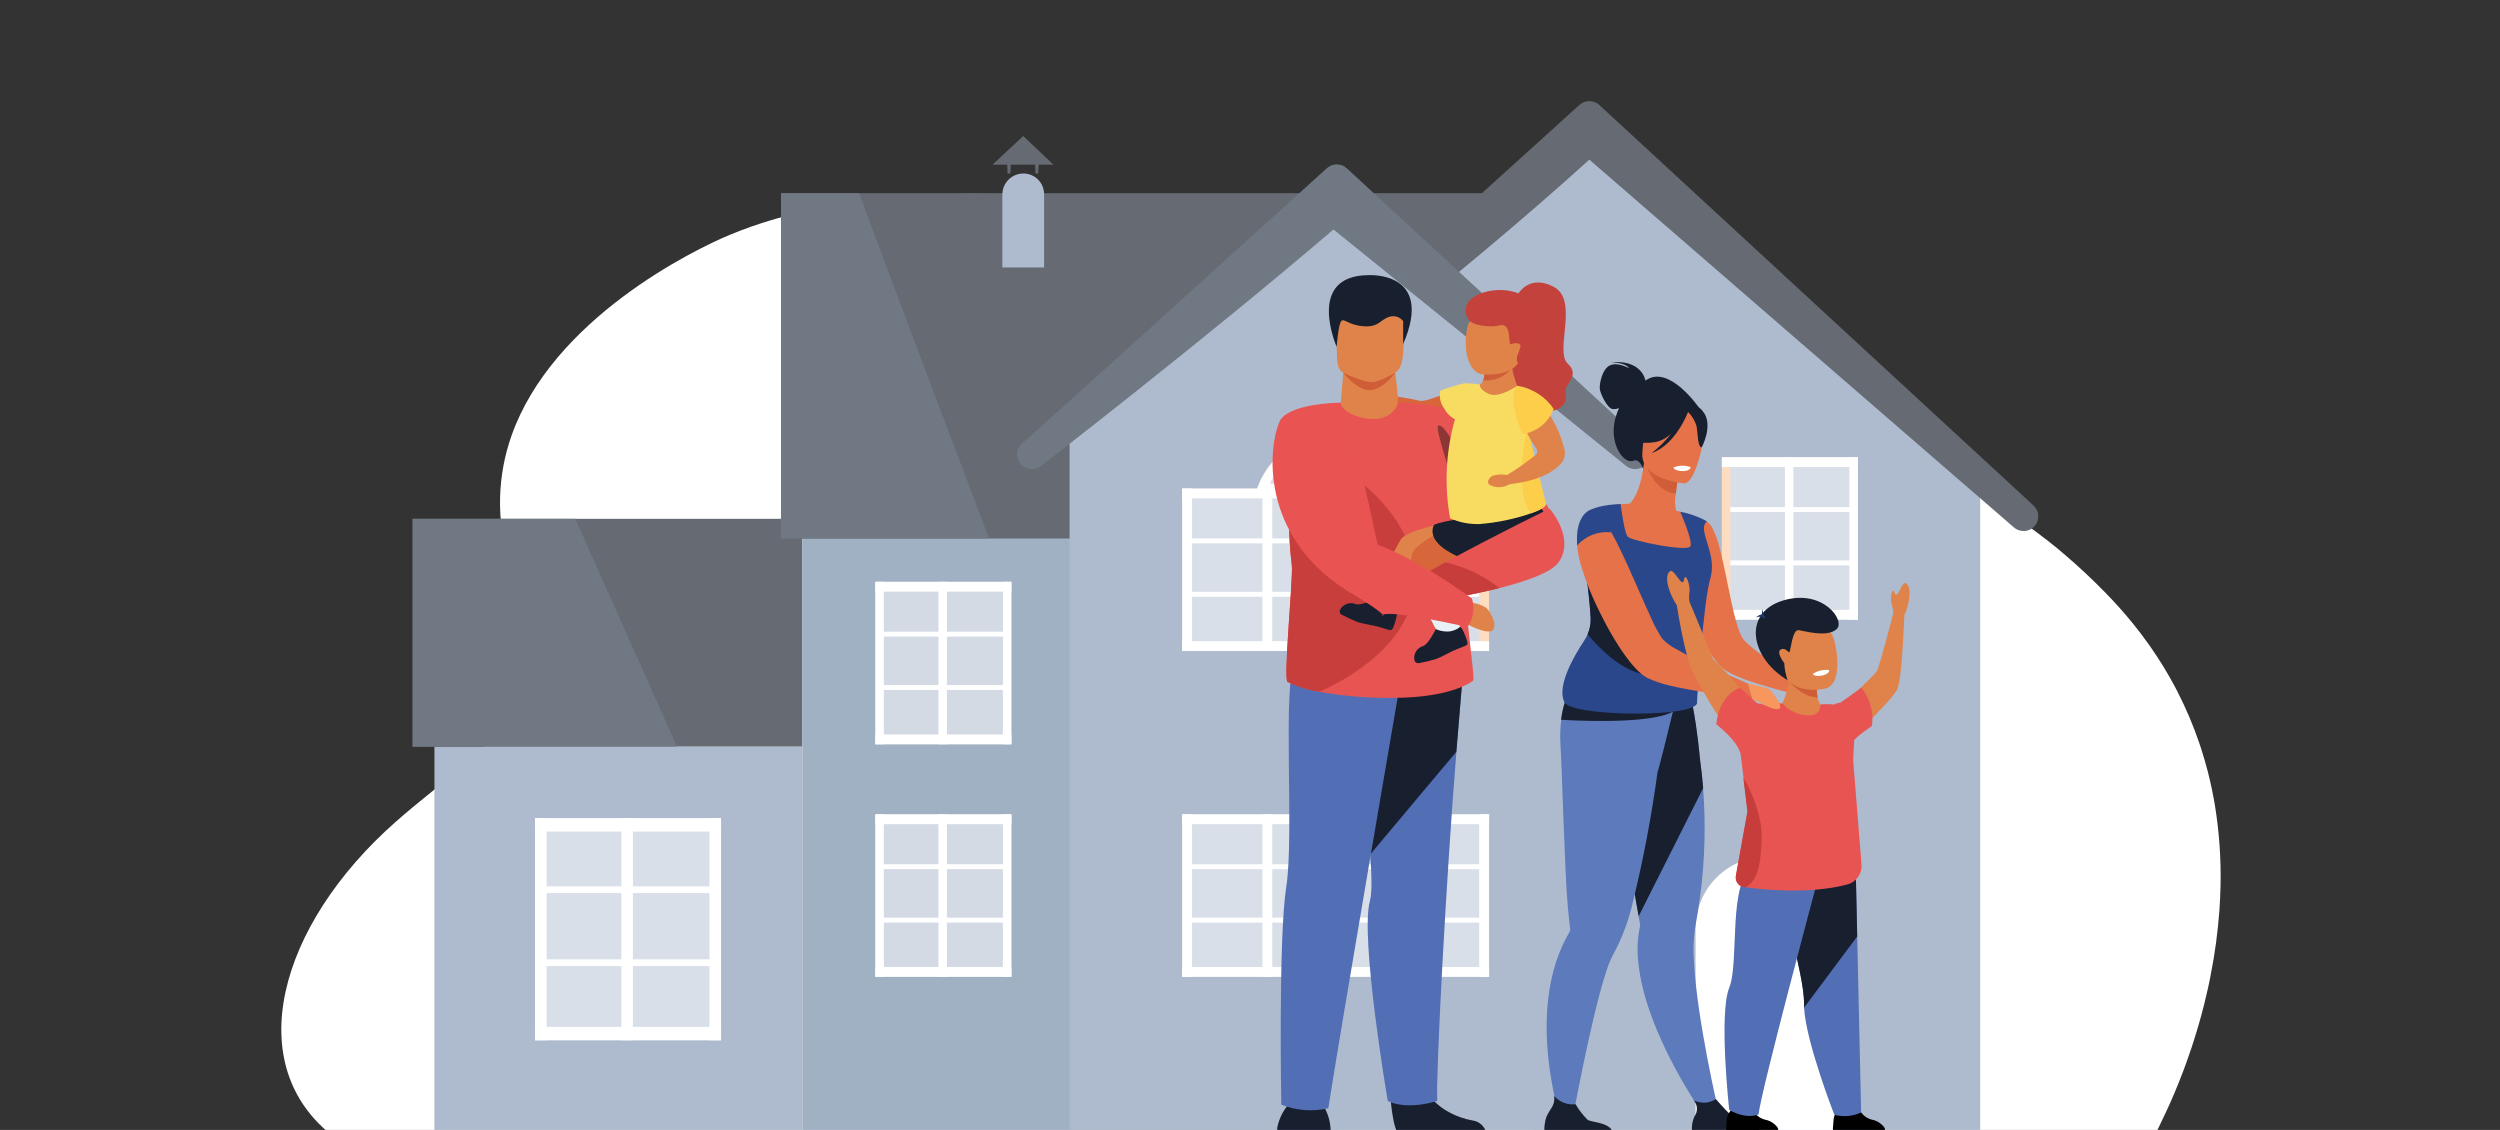 <?xml version="1.0" encoding="UTF-8"?>
<svg xmlns="http://www.w3.org/2000/svg" xmlns:xlink="http://www.w3.org/1999/xlink" viewBox="0 0 402.31 181.83">
  <rect x="0" y="0" width="402.31" height="181.83" fill="#333333" stroke="none"/>
  <defs>
    <style>
      .cls-1 {
        fill: none;
      }

      .cls-2 {
        fill: #e85452;
      }

      .cls-3 {
        fill: #f8dc62;
      }

      .cls-4 {
        fill: #2a478c;
      }

      .cls-5 {
        fill: #526eb5;
      }

      .cls-6 {
        fill: #fedcbf;
      }

      .cls-7 {
        fill: #c3423b;
      }

      .cls-8 {
        mix-blend-mode: luminosity;
      }

      .cls-8, .cls-9, .cls-10 {
        isolation: isolate;
      }

      .cls-11 {
        fill: #fcce4a;
      }

      .cls-12 {
        fill: #d8663b;
      }

      .cls-13 {
        fill: #f7975d;
      }

      .cls-14 {
        fill: #c73e3c;
      }

      .cls-15 {
        fill: #c4423b;
      }

      .cls-16 {
        fill: #f15d24;
      }

      .cls-17 {
        fill: #aebbce;
      }

      .cls-18 {
        clip-path: url(#clippath-1);
      }

      .cls-19 {
        fill: #707884;
      }

      .cls-20, .cls-10 {
        fill: #fff;
      }

      .cls-21 {
        fill: #181f2f;
      }

      .cls-22 {
        fill: #e95352;
      }

      .cls-23 {
        fill: #fdce4a;
      }

      .cls-24 {
        fill: #526eb4;
      }

      .cls-25 {
        fill: #e08348;
      }

      .cls-26 {
        fill: #666b73;
      }

      .cls-27 {
        fill: #ce5d38;
      }

      .cls-28 {
        fill: #1f3765;
      }

      .cls-29 {
        fill: #fab17b;
      }

      .cls-30 {
        fill: #526fb5;
      }

      .cls-31 {
        fill: #e57248;
      }

      .cls-32 {
        fill: #f79359;
      }

      .cls-33 {
        fill: #e9f1f8;
      }

      .cls-34 {
        fill: #c73d3c;
      }

      .cls-35 {
        fill: #8e3535;
      }

      .cls-36 {
        fill: #a1b1c4;
      }

      .cls-37 {
        clip-path: url(#clippath);
      }

      .cls-38 {
        fill: #e0834a;
      }

      .cls-39 {
        fill: #5c7abc;
      }

      .cls-10 {
        opacity: .53;
      }
    </style>
    <clipPath id="clippath">
      <rect class="cls-1" x="34.72" y="2.13" width="324.86" height="180.49"/>
    </clipPath>
    <clipPath id="clippath-1">
      <rect class="cls-1" x="-311.57" y="15.97" width="382.84" height="264.33"/>
    </clipPath>
  </defs>
  <g class="cls-9">
    <g id="Layer_2">
      <g class="cls-37">
        <g id="Mask_Group_110" class="cls-8">
          <g id="Group_12287">
            <path id="Path_19488" class="cls-20" d="M53.84,183.05s292.78-.04,292.78-.04c0,0,.85-1.73,1.91-3.99.79-1.67,1.76-3.9,2.77-6.57h0c.19-.5.38-1.01.57-1.54.27-.74.53-1.51.8-2.31.1-.3.2-.6.29-.9.59-1.82,1.16-3.77,1.68-5.84.04-.14.07-.29.11-.43.2-.79.39-1.6.57-2.42.1-.46.2-.92.29-1.38l.02-.1c.04-.17.07-.35.1-.52.7-3.48,1.17-7.01,1.43-10.55.05-.65.08-1.31.11-1.97.03-.66.05-1.33.07-2.01.09-4.34-.22-8.68-.92-12.97-.29-1.73-.66-3.47-1.1-5.22-.33-1.28-.7-2.56-1.11-3.84-.08-.24-.16-.48-.24-.72-.99-2.93-2.2-5.79-3.62-8.54-.13-.25-.27-.51-.4-.77-1.13-2.11-2.38-4.15-3.74-6.11-.14-.21-.29-.41-.43-.62-.81-1.15-1.68-2.29-2.6-3.42-1.34-1.65-2.8-3.28-4.37-4.89-2.18-2.23-4.35-4.25-6.49-6.08-.88-.76-1.76-1.48-2.64-2.17-.75-.59-1.5-1.16-2.24-1.71l-.13-.09c-1.73-1.26-3.44-2.41-5.13-3.44-.35-.21-.69-.42-1.04-.62-1.66-.98-3.31-1.85-4.94-2.62-.36-.17-.71-.34-1.07-.5-9.6-4.33-20.18-6.01-30.64-4.88-6.36.74-12.67,1.84-18.9,3.29-.36.07-.71.14-1.07.21-3.09.71-6.26,1.03-9.44.97-4.33-.28-7.86-2.9-11.66-6.77-.28-.28-.55-.57-.83-.86-2.21-2.33-4.54-5.04-7.18-7.93-.48-.53-.97-1.06-1.48-1.6-1-1.06-2.04-2.14-3.14-3.23-.17-.17-.34-.34-.51-.5-.37-.36-.75-.73-1.13-1.09-.17-.16-.34-.32-.51-.48-1.25-1.17-2.57-2.33-3.97-3.49-7.03-5.82-15.02-10.39-23.6-13.5h-.01c-4.58-1.68-9.28-3.01-14.05-3.99-5.95-1.23-11.97-2.09-18.03-2.59-1.51-.12-3.02-.23-4.55-.31-1.63-.09-3.27-.15-4.92-.18-.99-.02-1.97-.03-2.96-.03-2.44,0-4.89.05-7.31.18-.86.04-1.72.09-2.58.15-10.51.73-20.63,2.71-29.17,6.25-5.99,2.48-28.56,13.58-35.18,32.35-2.28,6.46-2.45,13.48-.48,20.04,7.46,26.27-3.9,29.54-18.12,42.06-18.97,16.72-25.08,39.27-9.86,50.82Z"/>
            <g id="Group_12275">
              <g id="Group_12274">
                <rect id="Rectangle_6311" class="cls-26" x="66.4" y="83.49" width="62.72" height="36.67"/>
                <rect id="Rectangle_6312" class="cls-36" x="129.11" y="69.29" width="86.01" height="113.93"/>
                <rect id="Rectangle_6313" class="cls-26" x="125.68" y="31.09" width="122.95" height="55.57"/>
                <path id="Path_19489" class="cls-17" d="M320.39,79.47l-1.72-1.61v-1.64h-1.75l-61.18-57.59-64.64,60.84h55.67v104.02h71.89v-104.02h1.71Z"/>
                <g id="Group_12213">
                  <path id="Path_19490" class="cls-26" d="M325.63,85.45c-.6,0-1.17-.22-1.61-.63l-68.26-59.13c-21.74,19.71-47,38.69-47.76,39.2-1.09.73-2.56.43-3.28-.65-.7-1.04-.46-2.44.54-3.2,1.56-1.29,30.05-27.06,48.9-44.15.91-.82,2.31-.82,3.21.01l69.88,64.46c.96.89,1.02,2.38.13,3.34-.45.49-1.08.76-1.75.76h0Z"/>
                </g>
                <path id="Path_19491" class="cls-17" d="M215.12,28.81l-43,40.48v113.93h86.01v-113.93l-43.01-40.48Z"/>
                <g id="Group_12225">
                  <path id="Path_19492" class="cls-10" d="M239.62,78.62h-12.76c-.66-1.87-1.76-3.55-3.21-4.91-.37-.35-.77-.67-1.19-.96-.44-.34-.91-.64-1.41-.88-1.81-1-3.85-1.52-5.92-1.51-2.07,0-4.11.49-5.95,1.45-.49.25-.96.54-1.41.87-.46.32-.9.66-1.31,1.04-1.48,1.35-2.63,3.03-3.34,4.91h-12.88v26.14h12.05s25.27,0,25.27,0h0s12.06,0,12.06,0v-26.14Z"/>
                  <g id="Group_12214">
                    <path id="Path_19493" class="cls-20" d="M204.33,77.83h21.36c-.63-1.33-1.51-2.53-2.58-3.54-.34-.32-.71-.62-1.09-.89-.4-.32-.84-.59-1.3-.82-1.7-.95-3.62-1.45-5.57-1.43-1.94,0-3.86.46-5.58,1.36-.46.23-.89.5-1.3.8-.44.3-.86.63-1.26.99-1.1,1-2.01,2.2-2.68,3.53ZM227.99,79.41h-26l.4-1.07c.76-1.99,1.97-3.77,3.55-5.21.44-.4.91-.77,1.4-1.11.47-.35.97-.66,1.49-.92,1.95-1.01,4.12-1.54,6.31-1.54,2.21-.01,4.38.54,6.31,1.61.54.26,1.04.58,1.51.95.43.3.85.64,1.23,1,1.54,1.44,2.72,3.23,3.43,5.22l.37,1.05Z"/>
                  </g>
                  <g id="Group_12215">
                    <rect id="Rectangle_6314" class="cls-20" x="214.14" y="78.62" width="1.58" height="26.14"/>
                  </g>
                  <g id="Group_12216">
                    <rect id="Rectangle_6315" class="cls-20" x="190.83" y="86.65" width="47.71" height=".79"/>
                  </g>
                  <g id="Group_12217">
                    <rect id="Rectangle_6316" class="cls-20" x="190.83" y="95.24" width="47.71" height=".79"/>
                  </g>
                  <g id="Group_12218">
                    <rect id="Rectangle_6317" class="cls-20" x="203.16" y="78.62" width="1.58" height="26.14"/>
                  </g>
                  <g id="Group_12219">
                    <rect id="Rectangle_6318" class="cls-6" x="225.13" y="78.62" width="1.58" height="26.14"/>
                  </g>
                  <g id="Group_12220">
                    <rect id="Rectangle_6319" class="cls-6" x="238.04" y="78.62" width="1.58" height="26.14"/>
                  </g>
                  <g id="Group_12221">
                    <rect id="Rectangle_6320" class="cls-20" x="190.25" y="78.62" width="1.58" height="26.14"/>
                  </g>
                  <g id="Group_12222">
                    <rect id="Rectangle_6321" class="cls-20" x="190.25" y="103.18" width="49.38" height="1.58"/>
                  </g>
                  <g id="Group_12223">
                    <rect id="Rectangle_6322" class="cls-20" x="190.25" y="78.62" width="49.38" height="1.58"/>
                  </g>
                  <g id="Group_12224">
                    <path id="Path_19494" class="cls-20" d="M222.47,72.75l-7.46,7.87-7.23-7.94c.44-.33.92-.62,1.41-.87l5.84,6.41,6.03-6.35c.5.24.97.54,1.41.88Z"/>
                  </g>
                </g>
                <g id="Group_12235">
                  <rect id="Rectangle_6323" class="cls-10" x="190.25" y="131.05" width="49.38" height="26.14"/>
                  <g id="Group_12226">
                    <rect id="Rectangle_6324" class="cls-20" x="214.14" y="131.05" width="1.58" height="26.14"/>
                  </g>
                  <g id="Group_12227">
                    <rect id="Rectangle_6325" class="cls-20" x="190.83" y="139.08" width="47.71" height=".79"/>
                  </g>
                  <g id="Group_12228">
                    <rect id="Rectangle_6326" class="cls-20" x="190.83" y="147.67" width="47.71" height=".79"/>
                  </g>
                  <g id="Group_12229">
                    <rect id="Rectangle_6327" class="cls-20" x="203.16" y="131.05" width="1.58" height="26.14"/>
                  </g>
                  <g id="Group_12230">
                    <rect id="Rectangle_6328" class="cls-6" x="225.13" y="131.05" width="1.58" height="26.14"/>
                  </g>
                  <g id="Group_12231">
                    <rect id="Rectangle_6329" class="cls-20" x="238.04" y="131.05" width="1.58" height="26.14"/>
                  </g>
                  <g id="Group_12232">
                    <rect id="Rectangle_6330" class="cls-20" x="190.25" y="131.05" width="1.58" height="26.14"/>
                  </g>
                  <g id="Group_12233">
                    <rect id="Rectangle_6331" class="cls-20" x="190.25" y="155.61" width="49.38" height="1.58"/>
                  </g>
                  <g id="Group_12234">
                    <rect id="Rectangle_6332" class="cls-20" x="190.25" y="131.05" width="49.38" height="1.58"/>
                  </g>
                </g>
                <g id="Group_12243">
                  <rect id="Rectangle_6333" class="cls-10" x="140.87" y="131.05" width="21.88" height="26.14"/>
                  <g id="Group_12236">
                    <rect id="Rectangle_6334" class="cls-20" x="161.39" y="131.05" width="1.36" height="26.14"/>
                  </g>
                  <g id="Group_12237">
                    <rect id="Rectangle_6335" class="cls-20" x="141.13" y="139.08" width="21.15" height=".79"/>
                  </g>
                  <g id="Group_12238">
                    <rect id="Rectangle_6336" class="cls-20" x="141.13" y="147.67" width="21.15" height=".79"/>
                  </g>
                  <g id="Group_12239">
                    <rect id="Rectangle_6337" class="cls-20" x="151.02" y="131.05" width="1.36" height="26.14"/>
                  </g>
                  <g id="Group_12240">
                    <rect id="Rectangle_6338" class="cls-20" x="140.87" y="131.05" width="1.36" height="26.14"/>
                  </g>
                  <g id="Group_12241">
                    <rect id="Rectangle_6339" class="cls-20" x="140.87" y="155.61" width="21.88" height="1.58"/>
                  </g>
                  <g id="Group_12242">
                    <rect id="Rectangle_6340" class="cls-20" x="140.87" y="131.05" width="21.88" height="1.58"/>
                  </g>
                </g>
                <g id="Group_12251">
                  <rect id="Rectangle_6341" class="cls-10" x="140.87" y="93.63" width="21.88" height="26.14"/>
                  <g id="Group_12244">
                    <rect id="Rectangle_6342" class="cls-20" x="161.39" y="93.63" width="1.36" height="26.14"/>
                  </g>
                  <g id="Group_12245">
                    <rect id="Rectangle_6343" class="cls-20" x="141.13" y="101.65" width="21.15" height=".79"/>
                  </g>
                  <g id="Group_12246">
                    <rect id="Rectangle_6344" class="cls-20" x="141.13" y="110.24" width="21.15" height=".79"/>
                  </g>
                  <g id="Group_12247">
                    <rect id="Rectangle_6345" class="cls-20" x="151.02" y="93.63" width="1.36" height="26.14"/>
                  </g>
                  <g id="Group_12248">
                    <rect id="Rectangle_6346" class="cls-20" x="140.87" y="93.63" width="1.36" height="26.14"/>
                  </g>
                  <g id="Group_12249">
                    <rect id="Rectangle_6347" class="cls-20" x="140.87" y="118.19" width="21.88" height="1.58"/>
                  </g>
                  <g id="Group_12250">
                    <rect id="Rectangle_6348" class="cls-20" x="140.87" y="93.63" width="21.88" height="1.58"/>
                  </g>
                </g>
                <g id="Group_12259">
                  <rect id="Rectangle_6349" class="cls-10" x="277.09" y="73.58" width="21.88" height="26.14"/>
                  <g id="Group_12252">
                    <rect id="Rectangle_6350" class="cls-20" x="297.62" y="73.58" width="1.36" height="26.14"/>
                  </g>
                  <g id="Group_12253">
                    <rect id="Rectangle_6351" class="cls-20" x="277.35" y="81.61" width="21.15" height=".79"/>
                  </g>
                  <g id="Group_12254">
                    <rect id="Rectangle_6352" class="cls-20" x="277.35" y="90.19" width="21.15" height=".79"/>
                  </g>
                  <g id="Group_12255">
                    <rect id="Rectangle_6353" class="cls-20" x="287.24" y="73.58" width="1.36" height="26.14"/>
                  </g>
                  <g id="Group_12256">
                    <rect id="Rectangle_6354" class="cls-6" x="277.09" y="73.58" width="1.36" height="26.14"/>
                  </g>
                  <g id="Group_12257">
                    <rect id="Rectangle_6355" class="cls-20" x="277.09" y="98.14" width="21.88" height="1.58"/>
                  </g>
                  <g id="Group_12258">
                    <rect id="Rectangle_6356" class="cls-20" x="277.09" y="73.58" width="21.88" height="1.58"/>
                  </g>
                </g>
                <g id="Group_12260">
                  <path id="Path_19495" class="cls-19" d="M166.05,75.47c-1.31,0-2.37-1.05-2.37-2.35,0-.75.35-1.45.94-1.9,1.57-1.29,30.05-27.06,48.9-44.15.91-.82,2.31-.82,3.21.01l48.02,44.3c.96.89,1.01,2.39.12,3.35s-2.39,1.01-3.35.12h0l-46.93-37.92c-20.37,17.42-46.47,37.64-47.23,38.15-.39.26-.84.39-1.31.39Z"/>
                </g>
                <rect id="Rectangle_6357" class="cls-17" x="69.91" y="120.17" width="59.2" height="62.63"/>
                <g id="Group_12262">
                  <g id="Group_12261">
                    <path id="Rectangle_6358" class="cls-20" d="M284.38,137.85h0c6.29,0,11.39,5.1,11.4,11.39h0v34.49h-22.92v-34.36c0-6.37,5.16-11.53,11.53-11.53h0Z"/>
                    <path id="Path_19496" class="cls-10" d="M293.59,149.49v.5h-18.57v-.41c.01-4.91,4-8.88,8.91-8.87h.84c4.86-.01,8.8,3.91,8.82,8.76v.02Z"/>
                    <rect id="Rectangle_6359" class="cls-10" x="275.03" y="152.86" width="18.57" height="7.43"/>
                    <rect id="Rectangle_6360" class="cls-10" x="275.03" y="162.74" width="18.57" height="12.14"/>
                  </g>
                </g>
                <g id="Group_12270">
                  <rect id="Rectangle_6361" class="cls-10" x="86.11" y="131.67" width="29.92" height="35.73"/>
                  <g id="Group_12263">
                    <rect id="Rectangle_6362" class="cls-20" x="114.17" y="131.67" width="1.86" height="35.73"/>
                  </g>
                  <g id="Group_12264">
                    <rect id="Rectangle_6363" class="cls-20" x="86.46" y="142.64" width="28.91" height="1.08"/>
                  </g>
                  <g id="Group_12265">
                    <rect id="Rectangle_6364" class="cls-20" x="86.46" y="154.38" width="28.91" height="1.08"/>
                  </g>
                  <g id="Group_12266">
                    <rect id="Rectangle_6365" class="cls-20" x="99.99" y="131.67" width="1.86" height="35.73"/>
                  </g>
                  <g id="Group_12267">
                    <rect id="Rectangle_6366" class="cls-20" x="86.11" y="131.67" width="1.86" height="35.73"/>
                  </g>
                  <g id="Group_12268">
                    <rect id="Rectangle_6367" class="cls-20" x="86.11" y="165.25" width="29.92" height="2.15"/>
                  </g>
                  <g id="Group_12269">
                    <rect id="Rectangle_6368" class="cls-20" x="86.11" y="131.67" width="29.92" height="2.15"/>
                  </g>
                </g>
                <path id="Path_19497" class="cls-19" d="M108.94,120.16h-42.54v-36.67h26.17l16.37,36.67Z"/>
                <path id="Path_19498" class="cls-19" d="M159.16,86.66h-33.48V31.09h12.59c3.59,9.9,14.61,39.01,20.89,55.57Z"/>
                <g id="Group_12273">
                  <path id="Rectangle_6369" class="cls-17" d="M164.69,27.92h0c1.84,0,3.33,1.49,3.33,3.33v11.79h-6.72v-11.73c0-1.87,1.52-3.39,3.39-3.39Z"/>
                  <path id="Path_19499" class="cls-26" d="M159.72,26.5h9.8l-4.86-4.61-4.94,4.61Z"/>
                  <g id="Group_12271">
                    <path id="Path_19500" class="cls-26" d="M162.59,27.92h-.44l-.07-1.56h.6l-.1,1.56Z"/>
                  </g>
                  <g id="Group_12272">
                    <path id="Path_19501" class="cls-26" d="M167.08,27.92h-.44l-.07-1.56h.6l-.1,1.56Z"/>
                  </g>
                </g>
              </g>
            </g>
          </g>
        </g>
      </g>
      <g id="Group_19546" class="cls-9">
        <g id="Group_12280">
          <g id="Group_12277">
            <path id="Path_19504" class="cls-12" d="M234.71,62.39s-5.1,2.41-6.26,2.1-5.56-1.08-6.18-.81c0,0-.7,1.12-.17,1.85s4.81,2.72,6.36,2.79,7.42-.99,8.67-1.96l-2.42-3.98Z"/>
            <path id="Path_19505" class="cls-32" d="M222.42,63.71s-1.97-.82-2.61.1c-.55.65-.87,1.45-.93,2.3.08.47,1.41.67,1.94.31.59-.34,1.21-.63,1.85-.87l-.24-1.84Z"/>
          </g>
          <path id="Path_19506" class="cls-2" d="M224.96,64.78c1.4,5.49,3.28,10.85,5.63,16.02.82,1.77,1.85,3.43,3.05,4.97.47.58,1.01,1.11,1.61,1.56,5.73,4.16,14.78-2.47,14.78-2.47.32-4.03-7-10.79-11.68-14.84-1.84-1.59-3.27-2.76-3.67-3.17-.78-.81-2.43-1.3-4.16-1.6-1.84-.29-3.7-.45-5.57-.46Z"/>
          <path id="Path_19507" class="cls-21" d="M213.02,178.01c.67,1.16,1.05,2.45,1.11,3.79,0,.45-.36.82-.81.82h-6.78c-.55,0-1-.44-1.01-.99,0-.09,0-.18.03-.26.34-1.61,1.16-3.09,2.34-4.24,2.16-1.81,5.11.88,5.11.88Z"/>
          <path id="Path_19508" class="cls-21" d="M223.73,176.21s.39,6.27,1.6,6.35c.16.01,6.16.01,6.16.01h7.74c-.17-1.22-1.15-2.16-2.37-2.28-2.24-.39-5.98-1.96-7.34-4.91-1.42-3.11-5.79.82-5.79.82Z"/>
          <g id="Group_12278">
            <path id="Path_19509" class="cls-5" d="M220.49,137.51c.27,3.48.31,6.23-.05,7.53-1.6,5.83,2.88,32.14,2.88,32.14,3.3,1.57,7.98-.02,7.98-.02-.29-3.65,1.45-36.27,3.07-56.18.68-8.36,1.18-14.2,1.18-14.2l-19.76-2.3s3.77,20.94,4.7,33.02Z"/>
            <path id="Path_19510" class="cls-21" d="M215.79,104.48s3.77,20.94,4.7,33.03l13.87-16.53c.68-8.36,1.18-14.2,1.18-14.2l-19.76-2.3Z"/>
          </g>
          <path id="Path_19511" class="cls-30" d="M225.48,108.95s-10,58.13-11.72,69.39c-2.52.59-5.16.39-7.57-.57,0,0-.49-27.01.81-35.15s-.7-33.29,1.41-35.63,17.07,1.97,17.07,1.97Z"/>
          <path id="Path_19512" class="cls-38" d="M224.45,59.37s.77,5.17.43,6.71-5.48,2.38-7.63,1.11-1.5-1.75-1.5-1.75c0,0,.33-5.91.63-6.34s8.07.27,8.07.27Z"/>
          <path id="Path_19513" class="cls-2" d="M207.25,109.76c1.61.77,3.31,1.29,5.07,1.56,3.9.71,7.85,1.03,11.81.98,9.71,0,12.91-2.76,12.91-2.76.52,0-1.83-13.46-1.83-24.96,0-10.64-3.12-18.6-8.5-19.53-.58-.12-1.17-.21-1.76-.26,0,.87-1.38,2.49-3.51,2.63-2.52.16-5.65-1.17-5.65-2.63,0-.07-5.89.29-7.76,11.07-.73,4.99-.78,10.05-.14,15.05.24,2.24-1.46,18.85-.65,18.86Z"/>
          <path id="Path_19514" class="cls-14" d="M207.25,109.76c1.61.77,3.31,1.29,5.07,1.56,5.02-2.22,14.97-7.95,15.36-17.58.52-12.81-15.15-20.43-15.15-20.43,0,0-2.1,1.17-4.51,2.54-.73,4.99-.78,10.05-.14,15.05.24,2.24-1.46,18.85-.65,18.86Z"/>
          <path id="Path_19515" class="cls-27" d="M224.53,59.96s-1.99,2.81-4.1,2.83-4.26-2.79-4.26-2.79l8.36-.04Z"/>
          <path id="Path_19516" class="cls-38" d="M224.72,59.82c-.87.58-1.81,1.06-2.8,1.43-.77.3-1.61.32-2.39.05-1.15-.37-2.27-.8-3.37-1.3-1.06-.64-.99-1.93-1.04-3.73-.16-1.67-.18-3.35-.04-5.03.28-1.47,1.22-2.3,3.83-2.53,4.79-.41,6.79.78,6.87,2.39.02.43.04.84.06,1.23.2,5.01-.2,6.78-1.11,7.49Z"/>
          <path id="Path_19517" class="cls-21" d="M225.81,51.69c-.52-.7-1.43-.98-2.26-.7-1.47.45-1.63,1.71-4.15,1.51s-3.12-1.39-3.58-.8-.72,4.11-.72,4.11c0,0-5.07-11.53,5.2-11.53,0,0,10.58-.64,5.5,11.09v-3.67Z"/>
          <path id="Path_19518" class="cls-29" d="M244.47,62.61h-.01s.01,0,.01,0Z"/>
          <path id="Path_19519" class="cls-16" d="M250.01,46.13c.09-.19.15-.32.15-.32-.07.1-.12.2-.15.32Z"/>
          <path id="Path_19520" class="cls-38" d="M220.83,98.09c.97.68,2.12,1.05,3.31,1.06,0,0,2.01-2.21,3.69-4.34.91-1.03,1.67-2.19,2.25-3.44.5-1.78,9.94-2.29,11.09-3.55s-4.69-4.41-4.69-4.41c0,0-9.58,1.46-11.02,3.34-.91,1.51-1.66,3.11-2.25,4.77-1.24,3.14-2.4,6.57-2.4,6.57Z"/>
          <path id="Path_19521" class="cls-35" d="M234.24,71.88s-1.81-3.52-2.71-3.41,2.06,7.28,2.33,10.77.38-7.36.38-7.36Z"/>
          <path id="Path_19522" class="cls-12" d="M228.56,96.1c.9,2.12,1.93,4.18,3.1,6.17l.02.04h.03c.31,0,2.94-.06,3.19-1.11,0,0,.08-3.65-.06-6.54-.02-1.02-.14-2.04-.36-3.04,0,0,14.26-.1,14.01-4.12s-7.71-6.16-11.99-4.07c0,0-5.68,2.06-8.68,4.78-1.47,1.34-.57,4.76.73,7.9Z"/>
          <path id="Path_19523" class="cls-21" d="M248.06,81.83s1.9,2.79,1.45,5.39-5.86,3.99-9.65,4.15c0,0-10.84-2.48-9.16-6.8.38-.97,17.36-2.74,17.36-2.74Z"/>
          <g id="Group_12279">
            <path id="Path_19524" class="cls-7" d="M244.12,47.6s1.72-3.61,5.88-1.46.11,10.35,2.29,12.38-.79,3.35-.35,4.8-.82,3.1-3.73,2.91-5.98-.04-7.29-2.58-1.02-8.14-.51-8.92,3.71-7.13,3.71-7.13Z"/>
            <path id="Path_19525" class="cls-38" d="M237.38,66.88l7.07-4.26c-.32-.55-.56-1.14-.71-1.76-.19-.54-.32-1.1-.4-1.66,0-.04-.01-.09-.02-.13-.05-.34-.05-.68-.02-1.03l-1.55.56-2.87,1.04c.05.54-.03,1.08-.22,1.59-.16.48-.59.81-1.09.86l-.2,4.8Z"/>
            <path id="Path_19526" class="cls-27" d="M238.67,61.22c1.8.16,3.56-.6,4.67-2.02.05-.07.08-.1.08-.1l-.09-.03c-.22-.07-.84-.25-1.57-.47l-2.87,1.04c.05.54-.03,1.08-.22,1.58Z"/>
            <path id="Path_19527" class="cls-25" d="M238.53,60.23s6.15.67,6.28-3.48,1.04-6.05-3.22-6.42-5.26,1.16-5.51,2.57c-.78,4.39.72,7.15,2.46,7.34Z"/>
            <path id="Path_19528" class="cls-15" d="M241.26,52.36c2.18-.55,1.34,3.3,1.9,3.04.62-.29,1.67-.29,1.51.45-.15.5-.33.99-.53,1.47-.12.46,0,1.38.51,1.2s5.21-5.55,1.89-9.73-13.24-1.6-10.12,2.77c.55.76,3.3,1.2,4.85.81Z"/>
            <path id="Path_19529" class="cls-3" d="M233.35,83.4c1.49.67,3.12.99,4.76.93,2.84-.22,5.64-.81,8.32-1.74,1.44-.52,2.43-1.07,2.31-1.54-.17-.67-1.41-5.82-2.55-10.58-1.04-4.36-2.01-8.39-2.01-8.39,0,0-2.88,2.04-4.56,1.32s-1.46-1.54-1.46-1.54c-.83-.11-1.67-.17-2.52-.18-1.32.32-2.61.72-3.88,1.2-.2,1,.04,2.04.66,2.86.37.75.97,1.35,1.72,1.72-1.47,5.18-1.74,10.63-.79,15.94Z"/>
            <path id="Path_19530" class="cls-38" d="M242.61,76.46c-.82-.18-1.67-.14-2.47.12-.7.45-.9,1.16-.4,1.46,1,.52,2.19.48,3.16-.1l-.29-1.48Z"/>
            <path id="Path_19531" class="cls-11" d="M246.44,82.59c1.44-.52,2.43-1.07,2.31-1.54-.17-.67-1.41-5.82-2.55-10.58-.34-.62-.55-.99-.55-.99,0,0-2.17,9.89.79,13.11Z"/>
            <path id="Path_19532" class="cls-38" d="M244.12,62.64s5.47,1.16,7.63,9.65c.21.83,0,1.72-.58,2.35-.99,1.1-3.18,2.7-8.27,3.29-.56.07-.63-1.34-.63-1.34,1.72-1.01,3.36-2.16,4.9-3.43.24-.27.27-.68.06-.98-.59-.86-1.12-1.76-1.59-2.7-.4-.96-3.06-6.41-1.53-6.85Z"/>
            <path id="Path_19533" class="cls-23" d="M244.19,62.08c2.37.39,4.49,1.73,5.84,3.72-.81,2.18-2.75,3.74-5.06,4.07,0,0-2.57-5.78-.79-7.79Z"/>
          </g>
          <path id="Path_19534" class="cls-33" d="M228.56,96.09c.9,2.12,1.93,4.18,3.1,6.17l.05.04c.31,0,2.94-.06,3.19-1.11,0,0,.08-3.65-.06-6.54-.42.4-2.04,1.6-6.28,1.45Z"/>
          <path id="Path_19535" class="cls-33" d="M220.83,98.09c.97.68,2.12,1.05,3.31,1.06,0,0,2.01-2.21,3.69-4.34-1.69-.85-3.24-1.96-4.6-3.28-1.24,3.14-2.41,6.57-2.41,6.57Z"/>
          <path id="Path_19536" class="cls-21" d="M227.62,106.24c.06.33.37.54.7.48,0,0,.01,0,.02,0,.94-.18,1.88-.4,2.8-.68.84-.3,2.44-1.25,3.28-1.56.29-.1.98-.38,1.43-.57.24-.1.36-.35.29-.6-.21-.73-.49-1.44-.85-2.1-.08-.14-.2-.25-.35-.31-.57.47-1.29.73-2.04.73-.63,0-1.26-.13-1.84-.39-.06.12-1.2,2.42-2.01,2.71-1,.27-1.62,1.26-1.44,2.28Z"/>
          <path id="Path_19537" class="cls-21" d="M215.66,98.12c-.16.29-.04.66.25.81,0,0,.01,0,.02,0,.85.44,1.73.85,2.62,1.2.85.28,2.7.53,3.54.81.29.1,1.01.3,1.47.44.25.07.5-.06.6-.29.29-.7.51-1.43.64-2.18.02-.16,0-.32-.08-.46-.74.01-1.47-.23-2.06-.68-.5-.39-.91-.88-1.2-1.44-.12.06-2.44,1.16-3.26.89-.95-.4-2.06-.01-2.55.89Z"/>
          <path id="Path_19538" class="cls-2" d="M227.19,93.51c.24,1.34.93,2.57,1.96,3.47,0,0,6.28-.86,12.13-2.34,4.3-1.09,8.36-2.5,9.53-4.15,2.75-3.89-1.44-8.63-1.44-8.63,0,0-8.06,3.88-16.79,8.64-1.79.97-3.6,1.99-5.38,3.01Z"/>
          <path id="Path_19539" class="cls-38" d="M236.64,96.98c.92.06,1.8.35,2.57.86.71.7,1.78,2.75,1.01,3.57s-4.39-.97-4.49-1.26c.22-1.08.52-2.13.91-3.16Z"/>
          <path id="Path_19540" class="cls-34" d="M227.19,93.51c.24,1.34.93,2.57,1.96,3.47,0,0,6.28-.86,12.13-2.34-2.54-2.03-5.52-3.45-8.7-4.14-1.79.97-3.6,1.99-5.38,3.01Z"/>
          <path id="Path_19541" class="cls-22" d="M236.89,96.33c-8.77-6.36-15-8.67-15.18-8.66-1.11-4.64-2.12-11.85-6.32-22.86,0,0-8.26.11-9.51,3.09-1.79,4.25-3.09,18.04,10.56,26.95.08.06.17.11.26.17l.11.07h0c14.14,8.27-5.47.34,19.33,5.8.97-1.31,1.24-3.02.73-4.57Z"/>
        </g>
        <g id="Group_12282">
          <path id="Path_19542" class="cls-21" d="M264.79,61.24c-.05-.29-.75-3.45-5.64-2.91,0,0,2.44-.06,3,.93,0,0-1.82-1.06-3.09-.45s-1.71,3.05-1.61,3.81,1.2,3.12,2.07,3.21c.35.02.69-.03,1.02-.15-.19.41-.35.83-.48,1.26-1.36,4.26,1.21,7.87,2.79,7.2,1.02-.43,1.57,1.33,1.57,1.33l9.05-9.77s-4.89-7.23-8.68-4.45Z"/>
          <path id="Path_19543" class="cls-39" d="M276.57,178.92l-2.2.82s-9.56-13.23-10.73-24.88c-.23-1.99-.13-4,.31-5.95,0,0-.09-.53-.26-1.47-.08-.44-.17-.97-.28-1.57-.31-1.78-.74-4.21-1.23-6.98-1.12-6.37-2.58-14.52-3.71-20.51l.59-.19,6.42-2.07,1.33-4.2,4.78-1.26s1.07,2.08,2.02,11.93c.18,1.29.34,2.71.46,4.26.44,5.75.29,11.53-.46,17.24-.22,1.71-.5,3.48-.84,5.29-.25,1.73-.32,3.48-.18,5.23.48,9.51,3.98,24.3,3.98,24.3Z"/>
          <path id="Path_19544" class="cls-21" d="M274.07,126.85l-10.37,20.59c-.08-.44-.17-.97-.28-1.57-.31-1.78-.74-4.21-1.23-6.98-1.12-6.37-2.58-14.52-3.71-20.51l.59-.19,6.42-2.07,1.33-4.2,4.78-1.26s1.07,2.08,2.02,11.93c.18,1.29.34,2.71.46,4.26Z"/>
          <path id="Path_19545" class="cls-39" d="M269.51,113.31v.05c-.04.14-.15.55-.29,1.15-.69,2.83-2.38,9.71-2.48,9.7-.96,7.15-2.31,14.23-4.04,21.23-.65,2.79-1.66,5.48-3.01,8-.5.92-.9,1.88-1.2,2.88-2.5,7.53-5.57,24.58-5.57,24.58l-1.4.56s-5.4-15.32-.72-27.76c.48-1.28,1.07-2.52,1.76-3.69.09-.13.13-.29.12-.44,0,0,0,0,0,0-.06-.52-.21-1.82-.38-3.64-.48-5.03-.93-22.03-1.18-26.04-.09-1.35-.05-2.71.12-4.06.21-1.85.77-3.65,1.63-5.31.42-.83.97-1.59,1.64-2.25,0,0,10.75,4.05,14.77,2.98l.24,2.06Z"/>
          <path id="Path_19546" class="cls-21" d="M269.49,114.33c-.09.06-.18.12-.28.18-3.71,2.16-16.71,1.4-17.99,1.32.21-1.85.77-3.65,1.63-5.31,5.56.49,14.78,1.49,16.64,2.83.42.31.46.63,0,.97Z"/>
          <path id="Path_19547" class="cls-31" d="M290.24,109.94l-.65,1.93s-.13-.02-.36-.08c-.71-.18-2.45-.59-4.39-1.16-2.93-.83-6.38-1.99-7.63-3.11-1.91-1.7-4.71-6.34-6.28-10.76-.04-.11-.08-.21-.11-.32-.8-2-1.15-4.15-1.03-6.3.11-.91.37-1.8.76-2.63.4-.84.96-1.58,1.65-2.2.08-.09.17-.17.28-.24.96-.79,1.63-1.33,1.63-1.33.42-.09.98.46,1.34,1.02.32.61.6,1.24.83,1.89.01.02.03.04.02.05.05.16.11.34.17.54.02.04.04.08.04.13.11.41.22.83.33,1.28,1.23,4.75,2.17,11.78,3.6,14.08.62.99,3.84,3.29,6.42,5.04,1.86,1.24,3.38,2.19,3.38,2.19Z"/>
          <path id="Path_19548" class="cls-31" d="M273,88.36c-1.35.86-2.86,1.45-4.43,1.74-6.79,1.37-9.22-4.4-10.08-8.33.72-.37,1.5-.59,2.31-.64.49-.04,1-.07,1.43-.08.77-.56,1.97-2.9,2.32-6.57l.31.09,5.28,1.6s-.29,1.68-.46,3.27c-.18.9-.16,1.84.05,2.74.41.1.66.17.66.17,0,0,0,0,0,0,1.06,1.91,1.93,3.93,2.6,6.01Z"/>
          <path id="Path_19549" class="cls-4" d="M275.36,92.59c-.03.15-.07.29-.11.43-1.19,3.98-2.16,19.88-2.16,19.88.86,2.71-20.98,2.48-21.4-.04-1.14-2.57,1.65-7.37,3.27-9.81.2-.31.38-.63.52-.96.37-.84.54-1.76.5-2.67-.19-3.02-.54-6.03-1.04-9.02h0c.34-.33.66-.64.97-.94.42-.39.81-.82,1.16-1.28.31-.37.47-.85.45-1.33-.03-.35-.09-.7-.18-1.04-.04-.16-.08-.32-.13-.49-.36-1.11-.85-2.17-1.47-3.16,1.73-1.01,5.06-1.04,5.06-1.04,0,0,.02.18.06.48.16,1.19.62,4.25,1.08,4.77.58.65,9.79,2.54,10.11,1.5.31-1.03-1.59-5.35-1.66-5.52,0,0,0,0,0,0,1.5.27,2.95.79,4.28,1.54-1.6,1.39,1.52,4.89.68,8.7Z"/>
          <path id="Path_19550" class="cls-27" d="M270.14,76.18s-.29,1.68-.46,3.27c-3-.39-4.32-3.29-4.82-4.87l5.28,1.6Z"/>
          <path id="Path_19551" class="cls-31" d="M271,77.79s-7.14-.59-6.7-5.03-.19-7.49,4.39-7.3,5.29,1.97,5.51,3.49-1.33,8.88-3.2,8.84Z"/>
          <path id="Path_19552" class="cls-21" d="M274.23,66.46c-.97-1.44-1.83-1.23-2.34-.88-1.97-1.49-4.73-1.33-6.51.38-.51,1.91-1.67,3.58-3.27,4.72,0,0,1.22.93,4.29.46.99-.21,1.89-.71,2.59-1.43-.92,1.21-2,2.28-3.21,3.2,3.74-1.29,5.68-6.12,5.87-6.63.62.63,1.08,1.39,1.35,2.22.24,1.16.17,3.5.85,3.49,0,0,1.82-3.39.37-5.55Z"/>
          <path id="Path_19553" class="cls-21" d="M266.59,108.55c-4.22.57-8.42-3.28-11.11-6.46.37-.84.54-1.76.5-2.67-.19-3.02-.54-6.03-1.04-9.02h0c.34-.33.66-.64.97-.94.42-.39.81-.82,1.16-1.28,4.3,5.32,15.24,19.6,9.52,20.37Z"/>
          <g id="Group_12281">
            <path id="Path_19554" class="cls-31" d="M281.31,110l.75,2.53s-1.88-.43-3.06-.54c-.35-.04-.56-.07-.56-.07-.95-.1-2.08-.25-3.31-.41h-.02c-2.12-.32-4.49-.71-6.51-1.21-1.21-.28-2.39-.68-3.52-1.21-.09-.04-.17-.09-.25-.15-2.06-1.24-4.73-5.18-6.91-9.46-.3-.59-.59-1.18-.87-1.76-.96-1.98-1.78-4.03-2.44-6.13-.32-.96-.56-1.95-.71-2.96-.05-.28-.08-.56-.09-.84-.01-.15-.02-.3-.03-.45,1.48-1.32,3.4-2.02,5.38-1.95.06.09.11.19.16.28,1.13,2.05,2.37,4.73,3.54,7.4.65,1.46,1.27,2.93,1.89,4.27.36.82.71,1.59,1.04,2.3.48,1.08,1.04,2.12,1.68,3.11.63.68,1.38,1.24,2.2,1.66,2.25,1.29,4.56,2.45,6.92,3.5.97.45,1.9.85,2.66,1.19,1.23.55,2.05.9,2.05.9Z"/>
            <path id="Path_19555" class="cls-4" d="M259.33,85.68c-2.07-.26-4.14.52-5.52,2.1-.38-4.8,1.96-5.66,1.96-5.66.93-.48,2.19,1.09,3.56,3.56Z"/>
          </g>
          <path id="Path_19556" class="cls-21" d="M259.66,182.61h-11.08c-.14-1-.04-2.02.31-2.96.55-1.23,1.42-1.79,1.21-3.27.87.98,2.16,1.47,3.45,1.32.53.91,1.18,1.75,1.92,2.49.73.52,3.95.33,4.18,2.43Z"/>
          <path id="Path_19557" class="cls-21" d="M283.46,182.61h-11.08c-.23-1-.12-2.04.31-2.96.54-.77.51-1.81-.08-2.55.59.25,1.23.37,1.87.35.59-.07,1.15-.26,1.65-.58.99,1.16,2.04,2.27,3.16,3.31.73.52,3.96.33,4.18,2.43Z"/>
          <path id="Path_19558" class="cls-20" d="M269.29,75.22s.1.59,1.55.59c0,0,1.21,0,1.22-.64-.9-.32-1.88-.3-2.76.05Z"/>
        </g>
        <g id="Group_12285">
          <path id="Path_19559" class="cls-38" d="M306.61,93.83c-.47-.18-1.04,1.8-1.41,1.87s-.22-.54-.54-.64-.47,1.61-.22,2.26c.16.46.23.95.22,1.43,0,0-2.14,8.27-2.6,9.19s-8.02,7.66-8.02,7.66l1.66,5.36s8.9-8.21,9.66-10.14,1.1-11.84,1.1-11.84c.41-.91.68-1.88.81-2.87.15-1.44-.2-2.1-.66-2.29Z"/>
          <path id="Path_19560" class="cls-38" d="M283.5,115.02s-5.24-6.77-7.79-8.87c0,0-3.49-8.59-3.77-9.15-.01-.03-.03-.05-.05-.07-.1-.52-.11-1.05-.02-1.58.15-.78-.34-2.63-.68-2.47s-.06.82-.47.81-1.44-2.09-1.92-1.8-.73,1.09-.3,2.66c.32,1.03.78,2.01,1.37,2.91h-.02s1.28,8.36,2.63,10.83,5.54,10.78,8.5,11.08,2.53-4.35,2.53-4.35Z"/>
          <path id="Path_19561" d="M299.33,178.74c.41.72,1.1,1.24,1.9,1.44.78.15,1.48.58,1.97,1.21.25.34.18.82-.16,1.07-.13.1-.29.15-.46.15h-6.66c-.53,0-.96-.42-.96-.95,0-.03,0-.07,0-.1.05-.49.1-1.07.12-1.51.11-.68.47-1.3,1.01-1.73l3.22.42Z"/>
          <path id="Path_19562" class="cls-24" d="M299.49,179.03c-1.35.62-2.87.75-4.3.37,0,0-4.59-11.73-4.87-17.24-.01-.22-.01-.43-.01-.63.09-5.19-4.71-18.7-3.41-21.47s11.76,1.24,11.76,1.24l.21,9.42.63,28.32Z"/>
          <path id="Path_19563" class="cls-21" d="M298.86,150.71l-8.54,11.44c-.01-.22-.01-.43-.01-.63.09-5.19-4.71-18.7-3.41-21.47s11.76,1.24,11.76,1.24l.21,9.42Z"/>
          <path id="Path_19564" d="M282.14,178.74c.41.72,1.1,1.24,1.9,1.44.78.15,1.49.58,1.97,1.21.25.34.18.82-.16,1.07-.13.1-.29.15-.45.15h-6.66c-.53,0-.96-.43-.96-.96,0-.03,0-.06,0-.1.05-.49.1-1.07.12-1.51.11-.68.47-1.3,1.01-1.73l3.22.42Z"/>
          <path id="Path_19565" class="cls-5" d="M292.53,141.52s-9.25,34.44-9.53,37.81c0,0-1.8.92-4.73-.71,0,0-1.7-15.44,0-19.66s-.34-16.97,3.99-19.85,10.27,2.4,10.27,2.4Z"/>
          <path id="Path_19566" class="cls-38" d="M293.64,114.23l-5.68,2.9-1.14-3.93c.53-1.13.89-2.35,1.05-3.59.16-1.07.2-2.16.12-3.24l4.63,2.36c-.08.35-.15.7-.19,1.06-.11.82-.08,1.66.08,2.47.14.76.54,1.46,1.13,1.96Z"/>
          <path id="Path_19567" class="cls-2" d="M298.36,119.22c.03-.47,2.88-2.39,2.88-2.39.32-2.2-.29-4.43-1.69-6.16l-3.42,2.43c-.34,0-.66.09-.94.28-.75-.08-1.51-.09-2.26-.02.02.81-.19,1.58-1.62,1.76-1.7.06-3.35-.65-4.47-1.93-.88-.04-1.76.09-2.6.37-.45-.22-.95-.35-1.45-.38l-2.8-2.51s-3.28.95-3.8,5.89c0,0,3.69,2.8,3.95,5.01h0l.1.84.36,2.97.63,5.21-1.87,10.38c-.02.09-.02.18-.02.27,0,.71.49,1.32,1.17,1.48,0,0,.16.03.46.07,1.99.28,10.04,1.24,16.35-.47,1.42-.39,2.36-1.73,2.24-3.2l-1.34-16.75h0s.12-2.68.16-3.14Z"/>
          <path id="Path_19568" class="cls-34" d="M283.5,134.95c-.12,3.62-.48,6.69-2.56,7.83-.3-.04-.46-.07-.46-.07-.69-.16-1.17-.78-1.17-1.48,0-.09,0-.18.02-.27l1.87-10.38-.63-5.21c.03-.09.05-.14.05-.14,0,0,3.03,5.07,2.87,9.71Z"/>
          <path id="Path_19569" class="cls-27" d="M292.51,112.25c-2.63-.07-4.64-2.66-4.64-2.66l4.56.19c-.11.82-.08,1.66.08,2.47Z"/>
          <g id="Group_12284">
            <path id="Path_19570" class="cls-38" d="M293.79,110.79s-5.25,1.38-7.06-2.78c-1.95-4.49.19-7.77,1.97-7.99,3.55-.44,5.62.91,6.24,2.34s1.74,7.69-1.16,8.43Z"/>
            <path id="Path_19571" class="cls-20" d="M291.71,108.45s.22.54,1.6.24c0,0,1.16-.25,1.03-.86-.92-.12-1.86.11-2.63.63Z"/>
            <g id="Group_12283">
              <path id="Path_19572" class="cls-21" d="M287.67,109.47c-.31-.89-.5-1.82-.54-2.77,0,0-1.37-1.74-.57-2.17s1.23.6,1.41.4.47-3.63,1.44-3.52,4.55,1.22,6.12-.14-2.24-6.64-8.7-4.6-5.14,9.21.84,12.79Z"/>
              <path id="Path_19573" class="cls-28" d="M283.64,99.49c-.16-.49-.15-1.01.02-1.49,0,.44.12.87.35,1.24.34.38-.37.25-.37.25Z"/>
              <path id="Path_19574" class="cls-28" d="M283.77,98.88c-.46-.05-.91.15-1.18.52.35-.22.79-.21,1.13.02l.04-.55Z"/>
            </g>
          </g>
        </g>
        <path id="Path_19575" class="cls-13" d="M281.31,110s3.25.67,3.54,1.02,2.34,2.76,1.39,3.05-2.55-.82-3.06-1.06-1.13-.47-1.13-.47l-.75-2.53Z"/>
      </g>
      <g id="Group_32685">
        <g id="Group_31110">
          <g class="cls-18">
            <g id="Group_31109">
              <path id="Path_88130" class="cls-21" d="M245.52,121.55l.99,2.91,2.21.08,1.75-3.83s-3.53-1.29-4.95.84"/>
              <path id="Path_88131" class="cls-21" d="M246.51,124.46l-3.48,30.88,4.89,12.56,4.85-12.23-4.05-31.15s-.78-1.47-2.21-.07"/>
            </g>
          </g>
        </g>
        <rect id="Rectangle_17572" class="cls-1" x="-311.57" y="15.97" width="382.84" height="264.33"/>
      </g>
    </g>
  </g>
</svg>